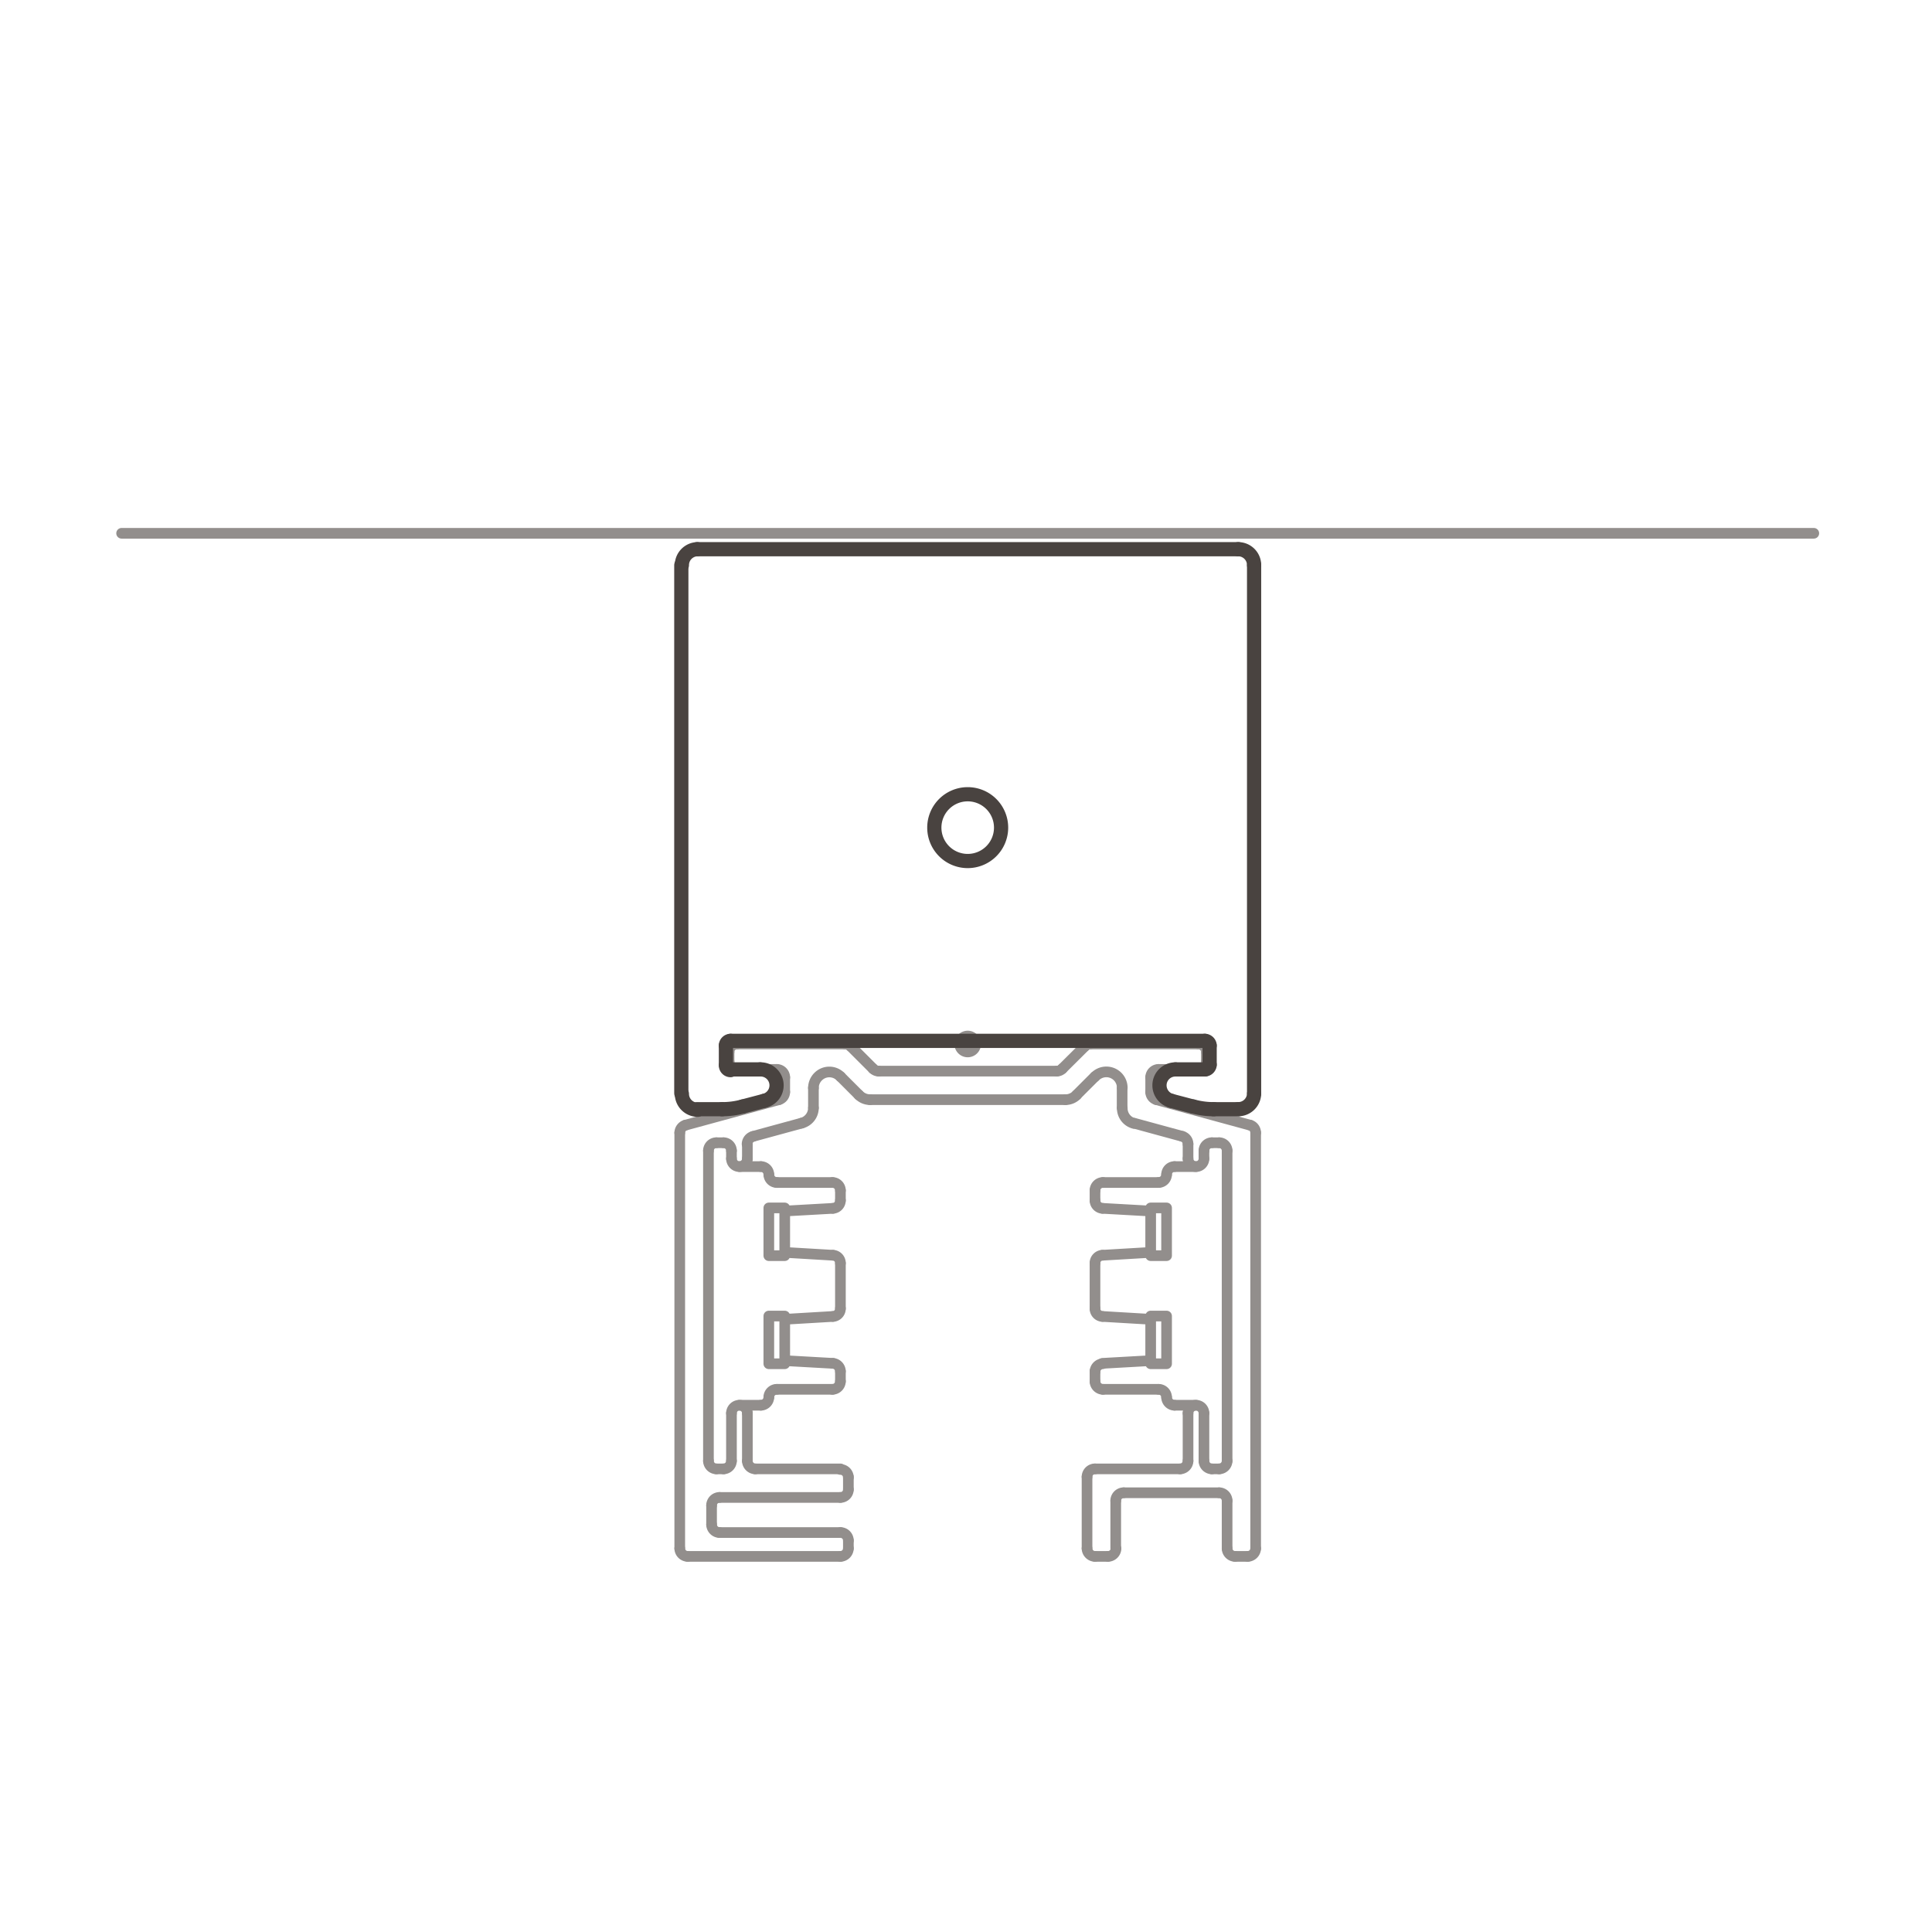 <svg xmlns="http://www.w3.org/2000/svg" width="136" height="136" viewBox="0 0 136 136"><defs><style>.a,.b{fill:none;stroke-linecap:round;stroke-linejoin:round;}.a{stroke:#928e8c;stroke-width:0.75px;}.b{stroke:#494340;}</style></defs><title>EL_Montagearten_Abstandhalter</title><line class="a" x1="127.68" y1="37.54" x2="8.56" y2="37.54"/><line class="b" x1="47.96" y1="76.96" x2="47.96" y2="39.78"/><line class="b" x1="49.08" y1="38.66" x2="87.16" y2="38.66"/><path class="b" d="M88.28,39.78a1.12,1.12,0,0,0-1.12-1.12"/><path class="b" d="M49.08,38.66A1.12,1.12,0,0,0,48,39.78"/><path class="b" d="M65.77,58.26a2.35,2.35,0,1,1,2.35,2.35,2.35,2.35,0,0,1-2.35-2.35Z"/><line class="b" x1="88.28" y1="76.96" x2="88.28" y2="39.78"/><path class="b" d="M87.16,78.08A1.12,1.12,0,0,0,88.28,77"/><line class="a" x1="50.43" y1="80.44" x2="50.93" y2="80.44"/><path class="a" d="M51.49,81a.56.56,0,0,0-.56-.56"/><line class="a" x1="53.17" y1="103.4" x2="59.16" y2="103.4"/><line class="a" x1="52.05" y1="98.92" x2="53.56" y2="98.92"/><path class="a" d="M52.61,99.48a.56.56,0,1,0-1.12,0"/><line class="a" x1="54.68" y1="97.8" x2="58.6" y2="97.8"/><path class="a" d="M59.72,104a.56.56,0,0,0-.56-.56"/><line class="a" x1="50.65" y1="105.41" x2="59.16" y2="105.41"/><path class="a" d="M50.65,105.41a.56.56,0,0,0-.56.56"/><line class="a" x1="47.85" y1="109" x2="47.85" y2="79.74"/><line class="a" x1="50.09" y1="107.32" x2="50.09" y2="105.97"/><path class="a" d="M50.09,107.32a.57.57,0,0,0,.56.56"/><line class="a" x1="49.87" y1="102.84" x2="49.87" y2="81"/><path class="a" d="M50.43,80.44a.56.56,0,0,0-.56.56"/><path class="a" d="M49.87,102.84a.57.57,0,0,0,.56.56"/><line class="a" x1="51.88" y1="73.49" x2="59.49" y2="73.49"/><line class="a" x1="51.88" y1="75.28" x2="54.68" y2="75.28"/><path class="a" d="M55.24,75.84a.56.56,0,0,0-.56-.56"/><path class="a" d="M47.85,109a.57.57,0,0,0,.56.56"/><line class="a" x1="55.24" y1="75.84" x2="55.24" y2="76.87"/><line class="a" x1="57.26" y1="76.58" x2="57.26" y2="77.98"/><path class="a" d="M56.43,79.06A1.11,1.11,0,0,0,57.26,78"/><line class="a" x1="54.83" y1="77.41" x2="48.26" y2="79.2"/><line class="a" x1="56.43" y1="79.06" x2="53.02" y2="79.99"/><path class="a" d="M53,80a.57.57,0,0,0-.41.54"/><path class="a" d="M48.26,79.2a.57.57,0,0,0-.41.54"/><path class="a" d="M54.83,77.41a.56.56,0,0,0,.41-.54"/><line class="a" x1="74.39" y1="75.4" x2="61.86" y2="75.4"/><line class="a" x1="74.99" y1="77.41" x2="61.25" y2="77.41"/><line class="a" x1="59.89" y1="73.66" x2="61.46" y2="75.23"/><line class="a" x1="59.17" y1="75.79" x2="60.46" y2="77.08"/><path class="a" d="M60.46,77.08a1.13,1.13,0,0,0,.79.33"/><path class="a" d="M59.17,75.79a1.11,1.11,0,0,0-1.58,0,1.13,1.13,0,0,0-.33.79"/><path class="a" d="M61.46,75.23a.56.56,0,0,0,.4.17"/><path class="a" d="M59.89,73.66a.56.56,0,0,0-.4-.17"/><line class="a" x1="59.72" y1="103.96" x2="59.72" y2="104.85"/><path class="a" d="M59.16,105.41a.56.56,0,0,0,.56-.56"/><line class="a" x1="51.32" y1="74.72" x2="51.32" y2="74.05"/><path class="a" d="M51.88,73.49a.56.56,0,0,0-.56.56"/><path class="a" d="M51.32,74.72a.56.56,0,0,0,.56.56"/><line class="a" x1="59.72" y1="109" x2="59.72" y2="108.44"/><path class="a" d="M59.16,109.56a.57.57,0,0,0,.56-.56"/><line class="a" x1="87.83" y1="109.56" x2="86.94" y2="109.56"/><line class="a" x1="77.98" y1="109.56" x2="77.08" y2="109.56"/><line class="a" x1="85.82" y1="105.08" x2="79.1" y2="105.08"/><path class="a" d="M86.38,105.64a.56.56,0,0,0-.56-.56"/><path class="a" d="M79.1,105.08a.56.56,0,0,0-.56.56"/><path class="a" d="M77.08,103.4a.56.56,0,0,0-.56.56"/><line class="a" x1="88.39" y1="109" x2="88.39" y2="79.74"/><line class="a" x1="84.36" y1="73.49" x2="76.75" y2="73.49"/><line class="a" x1="84.36" y1="75.28" x2="81.56" y2="75.28"/><path class="a" d="M81.56,75.28a.56.56,0,0,0-.56.56"/><path class="a" d="M87.83,109.56a.57.57,0,0,0,.56-.56"/><line class="a" x1="81" y1="75.84" x2="81" y2="76.87"/><line class="a" x1="78.99" y1="76.58" x2="78.99" y2="77.98"/><path class="a" d="M79,78a1.1,1.1,0,0,0,.82,1.08"/><line class="a" x1="81.41" y1="77.41" x2="87.98" y2="79.2"/><path class="a" d="M88.39,79.74A.56.56,0,0,0,88,79.2"/><path class="a" d="M81,76.87a.56.56,0,0,0,.41.54"/><line class="a" x1="76.36" y1="73.66" x2="74.78" y2="75.23"/><line class="a" x1="77.07" y1="75.79" x2="75.78" y2="77.08"/><path class="a" d="M75,77.41a1.11,1.11,0,0,0,.79-.33"/><path class="a" d="M79,76.58a1.12,1.12,0,0,0-1.92-.79"/><path class="a" d="M74.39,75.4a.54.54,0,0,0,.39-.17"/><path class="a" d="M76.75,73.49a.54.54,0,0,0-.39.17"/><line class="a" x1="76.52" y1="103.96" x2="76.52" y2="109"/><line class="a" x1="84.92" y1="74.72" x2="84.92" y2="74.05"/><path class="a" d="M84.92,74.05a.56.56,0,0,0-.56-.56"/><path class="a" d="M84.36,75.28a.56.56,0,0,0,.56-.56"/><path class="a" d="M76.52,109a.57.57,0,0,0,.56.56"/><line class="a" x1="86.38" y1="109" x2="86.38" y2="105.64"/><path class="a" d="M86.38,109a.57.57,0,0,0,.56.56"/><line class="a" x1="78.54" y1="109" x2="78.54" y2="105.64"/><path class="a" d="M78,109.56a.57.57,0,0,0,.56-.56"/><path class="a" d="M67.56,73.49a.56.56,0,1,1,.56.56.56.56,0,0,1-.56-.56Z"/><path class="a" d="M53.56,98.92a.57.57,0,0,0,.56-.56"/><path class="a" d="M54.68,97.8a.56.56,0,0,0-.56.56"/><line class="a" x1="59.16" y1="83.8" x2="59.16" y2="84.5"/><path class="a" d="M58.63,85.06a.56.56,0,0,0,.53-.56"/><line class="a" x1="59.16" y1="88.92" x2="59.16" y2="92.11"/><path class="a" d="M58.63,92.67a.55.55,0,0,0,.53-.56"/><path class="a" d="M58.6,97.8a.57.57,0,0,0,.56-.56"/><line class="a" x1="52.61" y1="99.48" x2="52.61" y2="102.84"/><path class="a" d="M52.61,102.84a.57.57,0,0,0,.56.56"/><line class="a" x1="51.49" y1="99.48" x2="51.49" y2="102.84"/><path class="a" d="M50.93,103.4a.57.57,0,0,0,.56-.56"/><line class="a" x1="52.05" y1="82.12" x2="53.56" y2="82.12"/><line class="a" x1="54.68" y1="83.24" x2="58.6" y2="83.24"/><path class="a" d="M59.16,83.8a.56.56,0,0,0-.56-.56"/><path class="a" d="M54.12,82.68a.56.56,0,0,0-.56-.56"/><path class="a" d="M54.12,82.68a.57.57,0,0,0,.56.56"/><rect class="a" x="54.12" y="85.03" width="1.12" height="3.36"/><rect class="a" x="54.12" y="92.64" width="1.12" height="3.36"/><line class="a" x1="55.24" y1="95.78" x2="58.63" y2="95.97"/><path class="a" d="M59.16,96.53a.57.57,0,0,0-.53-.56"/><line class="a" x1="55.24" y1="92.87" x2="58.63" y2="92.67"/><line class="a" x1="55.24" y1="88.16" x2="58.63" y2="88.36"/><path class="a" d="M59.16,88.92a.55.55,0,0,0-.53-.56"/><line class="a" x1="55.24" y1="85.25" x2="58.63" y2="85.06"/><path class="a" d="M51.49,81.56a.56.56,0,0,0,1.12,0"/><line class="a" x1="52.61" y1="81.56" x2="52.61" y2="80.53"/><line class="a" x1="51.49" y1="81.56" x2="51.49" y2="81"/><line class="a" x1="85.82" y1="103.4" x2="85.31" y2="103.4"/><line class="a" x1="85.82" y1="80.44" x2="85.31" y2="80.44"/><path class="a" d="M85.31,80.44a.56.56,0,0,0-.56.56"/><line class="a" x1="83.07" y1="103.4" x2="77.08" y2="103.4"/><line class="a" x1="84.19" y1="98.92" x2="82.68" y2="98.92"/><path class="a" d="M84.75,99.48a.56.56,0,0,0-1.12,0"/><line class="a" x1="81.56" y1="97.8" x2="77.64" y2="97.8"/><line class="a" x1="86.38" y1="102.84" x2="86.38" y2="81"/><path class="a" d="M86.38,81a.56.56,0,0,0-.56-.56"/><path class="a" d="M85.82,103.4a.57.57,0,0,0,.56-.56"/><line class="a" x1="79.81" y1="79.06" x2="83.22" y2="79.99"/><path class="a" d="M83.63,80.53a.56.56,0,0,0-.41-.54"/><path class="a" d="M82.12,98.36a.57.57,0,0,0,.56.56"/><path class="a" d="M82.12,98.36a.56.56,0,0,0-.56-.56"/><line class="a" x1="77.08" y1="83.8" x2="77.08" y2="84.5"/><path class="a" d="M77.08,84.5a.56.56,0,0,0,.53.56"/><line class="a" x1="77.08" y1="88.92" x2="77.08" y2="92.11"/><path class="a" d="M77.08,92.11a.55.55,0,0,0,.53.56"/><line class="a" x1="77.08" y1="96.53" x2="77.08" y2="97.24"/><path class="a" d="M77.08,97.24a.57.57,0,0,0,.56.56"/><line class="a" x1="83.63" y1="99.48" x2="83.63" y2="102.84"/><path class="a" d="M83.07,103.4a.57.57,0,0,0,.56-.56"/><line class="a" x1="84.75" y1="99.48" x2="84.75" y2="102.84"/><path class="a" d="M84.75,102.84a.57.57,0,0,0,.56.56"/><line class="a" x1="84.19" y1="82.12" x2="82.68" y2="82.12"/><line class="a" x1="81.56" y1="83.24" x2="77.64" y2="83.24"/><path class="a" d="M77.64,83.24a.56.56,0,0,0-.56.56"/><path class="a" d="M82.68,82.12a.56.56,0,0,0-.56.56"/><path class="a" d="M81.56,83.24a.57.57,0,0,0,.56-.56"/><rect class="a" x="81" y="85.03" width="1.12" height="3.36"/><rect class="a" x="81" y="92.64" width="1.12" height="3.36"/><line class="a" x1="81" y1="95.78" x2="77.61" y2="95.97"/><path class="a" d="M77.61,96a.57.57,0,0,0-.53.56"/><line class="a" x1="81" y1="92.87" x2="77.61" y2="92.67"/><line class="a" x1="81" y1="88.16" x2="77.61" y2="88.36"/><path class="a" d="M77.61,88.36a.55.55,0,0,0-.53.56"/><line class="a" x1="81" y1="85.25" x2="77.61" y2="85.06"/><path class="a" d="M83.63,81.56a.56.56,0,0,0,1.12,0"/><line class="a" x1="83.63" y1="81.56" x2="83.63" y2="80.53"/><line class="a" x1="84.75" y1="81.56" x2="84.75" y2="81"/><line class="a" x1="48.41" y1="109.56" x2="59.16" y2="109.56"/><line class="a" x1="50.65" y1="107.88" x2="59.16" y2="107.88"/><path class="a" d="M59.72,108.44a.56.56,0,0,0-.56-.56"/><line class="a" x1="50.43" y1="103.4" x2="50.93" y2="103.4"/><line class="a" x1="59.16" y1="96.53" x2="59.16" y2="97.24"/><line class="b" x1="50.83" y1="78.08" x2="49.08" y2="78.08"/><path class="b" d="M48,77a1.12,1.12,0,0,0,1.12,1.12"/><path class="b" d="M53.8,77.49a1.12,1.12,0,0,0-.29-2.21"/><line class="b" x1="53.8" y1="77.49" x2="52.28" y2="77.89"/><path class="b" d="M50.83,78.08a5.5,5.5,0,0,0,1.45-.19"/><line class="b" x1="85.42" y1="78.08" x2="87.16" y2="78.08"/><path class="b" d="M82.74,75.28a1.12,1.12,0,0,0-1.12,1.12,1.13,1.13,0,0,0,.83,1.09"/><line class="b" x1="82.45" y1="77.49" x2="83.97" y2="77.89"/><path class="b" d="M84,77.89a5.45,5.45,0,0,0,1.45.19"/><path class="b" d="M51.43,73.27a.33.33,0,0,0-.33.33"/><line class="b" x1="51.1" y1="73.6" x2="51.1" y2="74.95"/><path class="b" d="M51.1,75a.33.33,0,0,0,.33.33"/><line class="b" x1="53.51" y1="75.28" x2="51.43" y2="75.28"/><path class="b" d="M85.15,73.6a.34.34,0,0,0-.34-.33"/><line class="b" x1="84.81" y1="73.27" x2="51.43" y2="73.27"/><line class="b" x1="85.15" y1="73.6" x2="85.15" y2="74.95"/><path class="b" d="M84.81,75.28a.34.34,0,0,0,.34-.33"/><line class="b" x1="82.74" y1="75.28" x2="84.81" y2="75.28"/></svg>